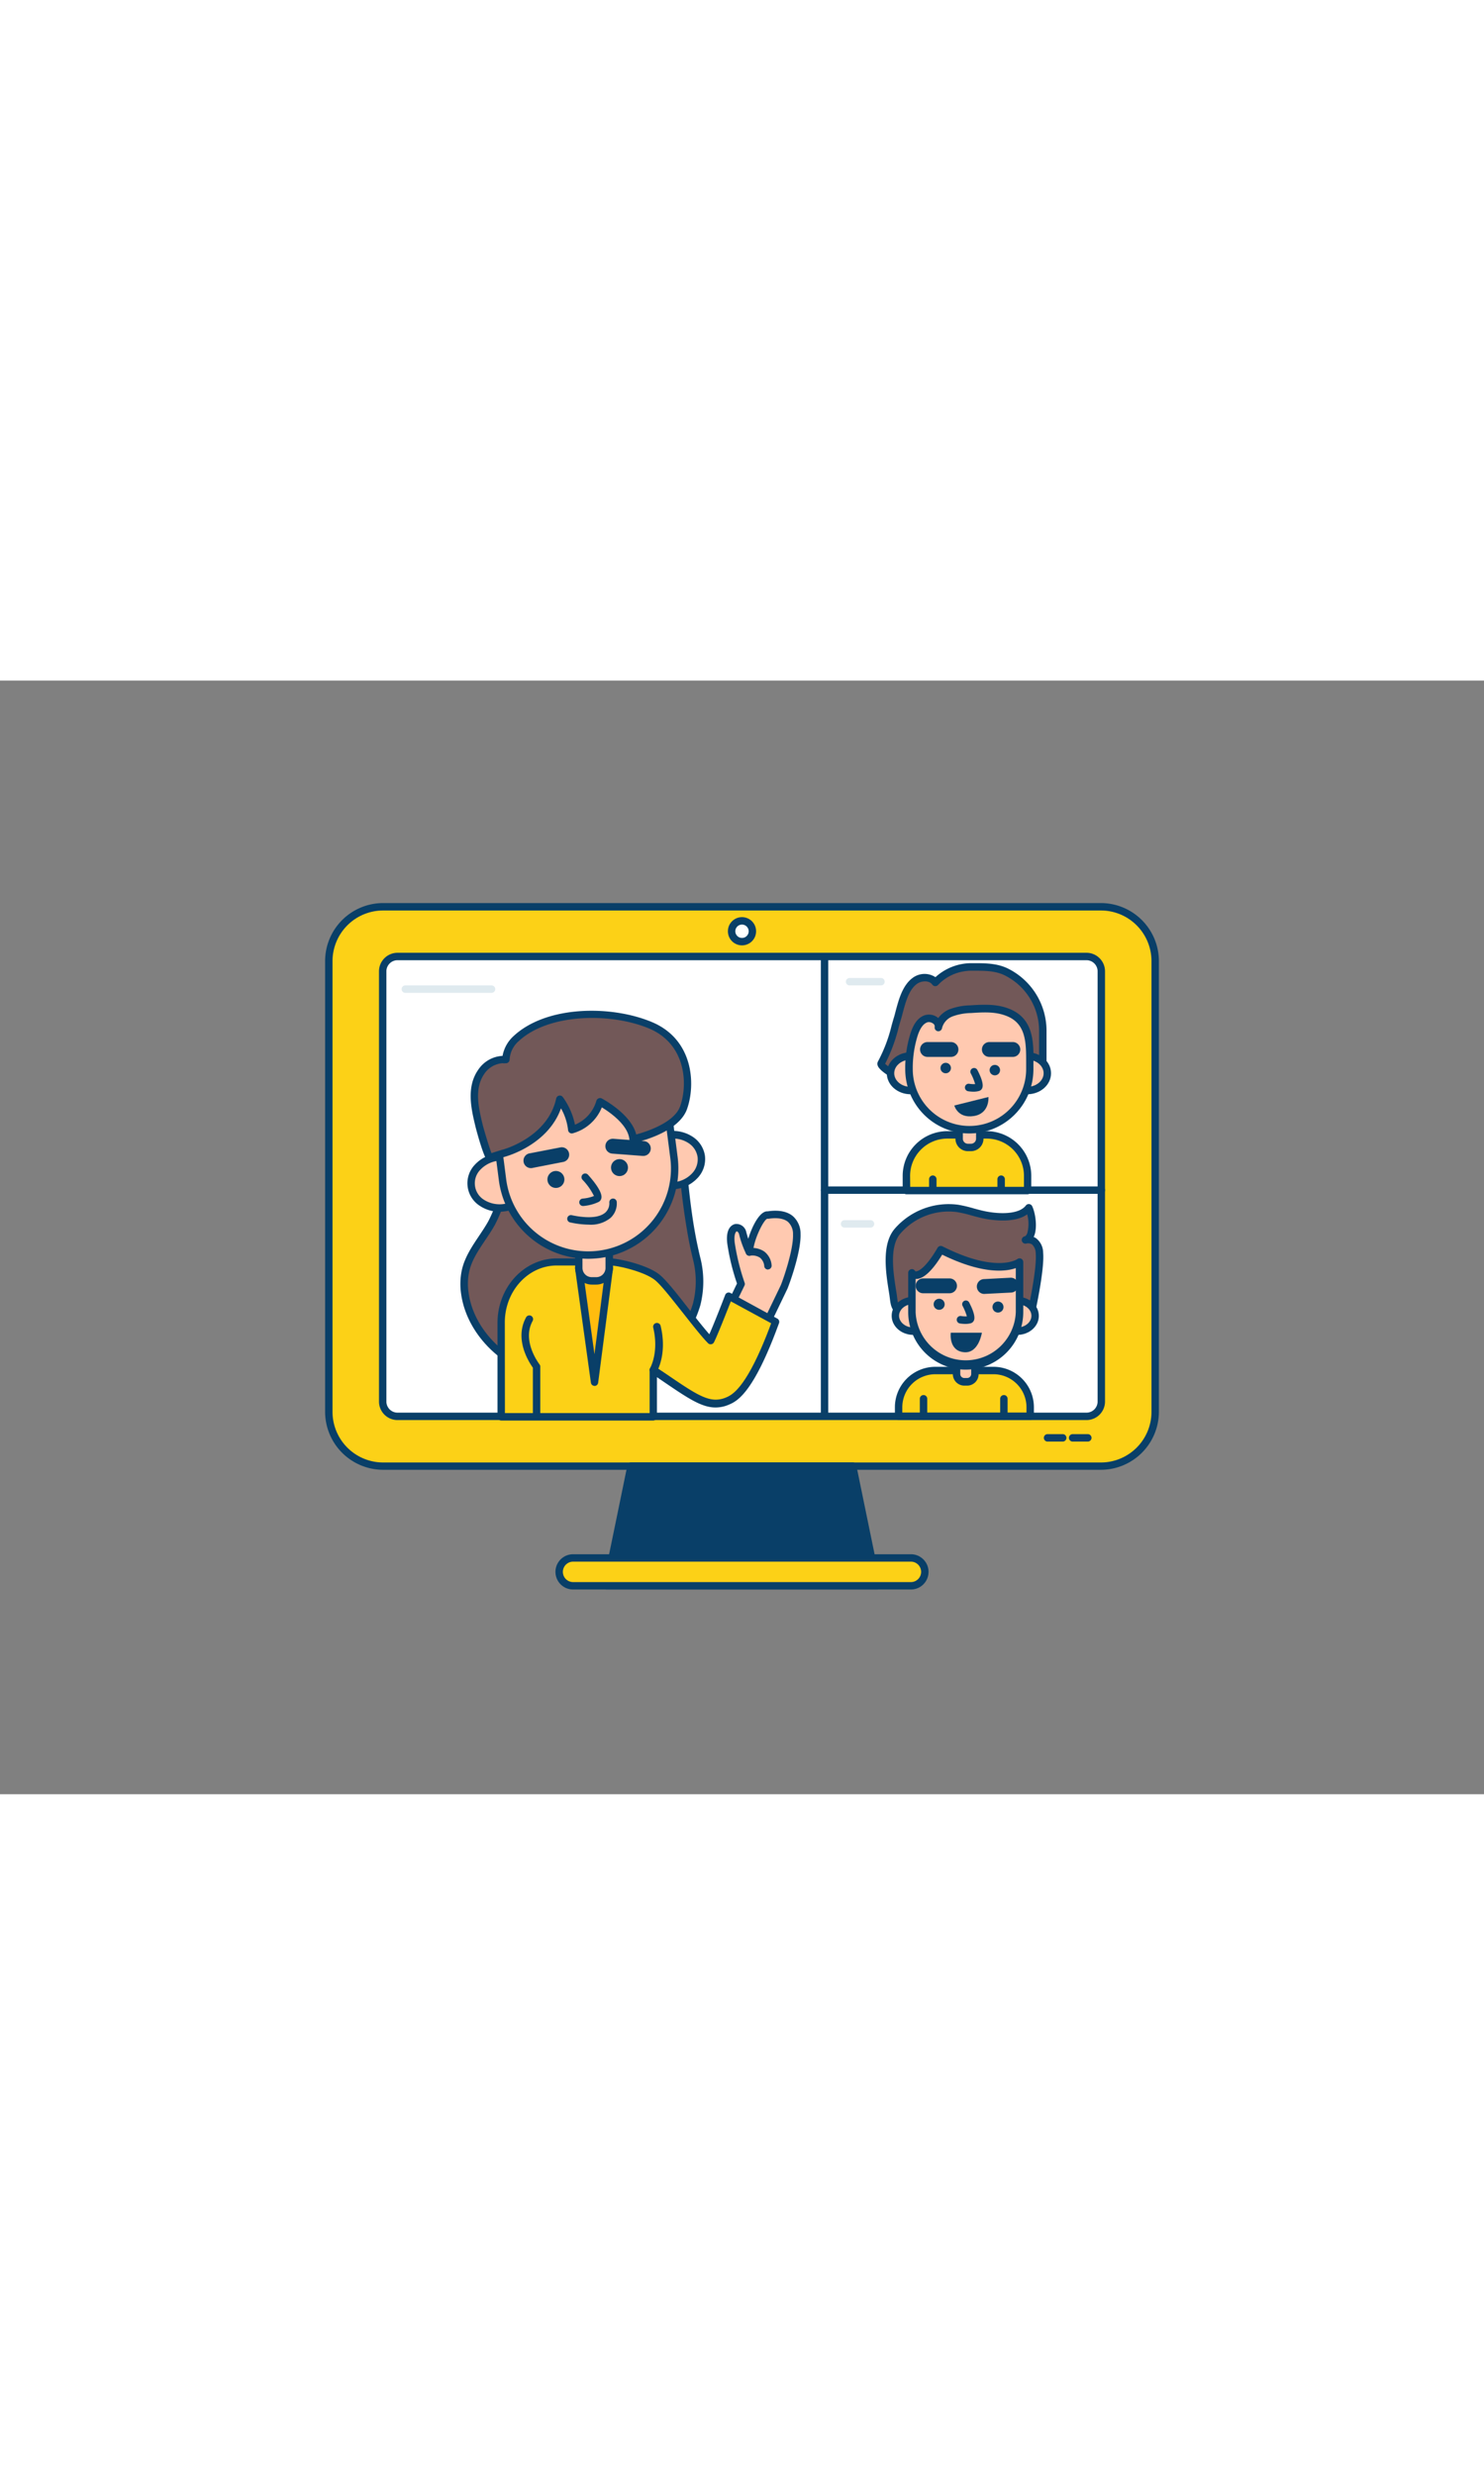<svg id="_170_group_video_call_outline" data-name="#170_group_video_call_outline" xmlns="http://www.w3.org/2000/svg" viewBox="0 0 400 300" data-imageid="group-video-call-outline" imageName="Group Video Call" class="illustrations_image" style="width: 180px;"><rect x="0" y="0" width="400" height="300" fill="#808080" stroke="none"/><path d="M311.37,75.57V197a14.63,14.63,0,0,1-14.63,14.63H103.27A14.63,14.63,0,0,1,88.63,197V75.57a14.63,14.63,0,0,1,14.64-14.63H296.74A14.63,14.63,0,0,1,311.37,75.57Z" fill="#fcd117" class="target-color"/><path d="M296.74,212.6H103.27A15.65,15.65,0,0,1,87.63,197V75.57a15.65,15.65,0,0,1,15.64-15.63H296.74a15.65,15.65,0,0,1,15.63,15.63V197A15.65,15.65,0,0,1,296.74,212.6ZM103.27,61.94A13.65,13.65,0,0,0,89.63,75.57V197a13.65,13.65,0,0,0,13.64,13.63H296.74A13.64,13.64,0,0,0,310.37,197V75.57a13.64,13.64,0,0,0-13.63-13.63Z" fill="#093f68"/><rect x="103.14" y="74.33" width="193.71" height="123.89" rx="4.01" fill="#fff"/><path d="M292.85,199.21H107.15a5,5,0,0,1-5-5V78.33a5,5,0,0,1,5-5h185.7a5,5,0,0,1,5,5V194.21A5,5,0,0,1,292.85,199.21ZM107.15,75.33a3,3,0,0,0-3,3V194.21a3,3,0,0,0,3,3h185.7a3,3,0,0,0,3-3V78.33a3,3,0,0,0-3-3Z" fill="#093f68"/><path d="M222.25,198.5a1,1,0,0,1-1-1V75.3a1,1,0,0,1,2,0V197.5A1,1,0,0,1,222.25,198.5Z" fill="#093f68"/><polygon points="236.48 243.84 163.52 243.84 170.16 211.6 229.84 211.6 236.48 243.84" fill="#093f68"/><path d="M236.48,244.85h-73a1,1,0,0,1-1-1.21l6.63-32.24a1,1,0,0,1,1-.8h59.7a1,1,0,0,1,1,.8l6.63,32.24a1,1,0,0,1-1,1.21Zm-71.73-2h70.5L229,212.6H171Z" fill="#093f68"/><rect x="150.73" y="236.35" width="98.55" height="7.49" rx="3.75" fill="#fcd117" class="target-color"/><path d="M245.53,244.85H154.47a4.75,4.75,0,0,1,0-9.5h91.06a4.75,4.75,0,0,1,0,9.5Zm-91.06-7.5a2.75,2.75,0,0,0,0,5.5h91.06a2.75,2.75,0,0,0,0-5.5Z" fill="#093f68"/><path d="M296.86,138.27H222.25a1,1,0,0,1,0-2h74.61a1,1,0,0,1,0,2Z" fill="#093f68"/><path d="M277.68,198.18v-2.43a9.89,9.89,0,0,0-9.89-9.89H252.11a9.9,9.9,0,0,0-9.9,9.9v2.42Z" fill="#fcd117" class="target-color"/><path d="M277.68,199.18H242.21a1,1,0,0,1-1-1v-2.42a10.91,10.91,0,0,1,10.9-10.9h15.68a10.9,10.9,0,0,1,10.89,10.89v2.43A1,1,0,0,1,277.68,199.18Zm-34.47-2h33.47v-1.43a8.9,8.9,0,0,0-8.89-8.89H252.11a8.91,8.91,0,0,0-8.9,8.9Z" fill="#093f68"/><path d="M257.83,184h5a0,0,0,0,1,0,0v2.85a2.1,2.1,0,0,1-2.1,2.1h-.75a2.1,2.1,0,0,1-2.1-2.1V184a0,0,0,0,1,0,0Z" fill="#ffc9b0"/><path d="M260.68,189.93h-.75a3.1,3.1,0,0,1-3.1-3.1V184a1,1,0,0,1,1-1h4.95a1,1,0,0,1,1,1v2.85A3.1,3.1,0,0,1,260.68,189.93Zm-1.85-5v1.85a1.1,1.1,0,0,0,1.1,1.1h.75a1.1,1.1,0,0,0,1.1-1.1V185Z" fill="#093f68"/><path d="M243.21,170.24c-2.3-.87-2.16-2.63-2.51-4.89-.75-4.92-2.32-12.94,1.21-17a18.3,18.3,0,0,1,16.17-6.13c2.42.37,4.74,1.23,7.15,1.72,3.37.7,9.65,1.25,12.07-1.91.92,1.76,1.8,7.9-.92,8.69,0,0,3.38-1,3.79,3.52s-2.29,16.46-2.29,16.46l-3.07-.53a21.76,21.76,0,0,0-4.19.13l-9.6.3C256.22,170.7,248.43,172.21,243.21,170.24Z" fill="#725858"/><path d="M250.13,172.24a20.83,20.83,0,0,1-7.28-1.07h0c-2.53-1-2.77-2.89-3-4.75l-.12-.91-.16-1c-.8-5-2-12.65,1.59-16.84a19.28,19.28,0,0,1,17.08-6.47,36,36,0,0,1,4.25,1c1,.27,2,.54,2.95.74,3.94.82,9.2.91,11.07-1.53a1,1,0,0,1,.88-.39,1,1,0,0,1,.8.53c.75,1.42,1.6,5.59.51,8.17l-.08.17a3.52,3.52,0,0,1,.66.35,4.94,4.94,0,0,1,1.89,3.89c.42,4.6-2.19,16.28-2.3,16.77a1,1,0,0,1-1.15.77l-3.07-.54a10.8,10.8,0,0,0-2.59,0c-.49.05-1,.09-1.4.11l-9.6.3c-1.18,0-2.58.16-4.05.29C254.86,172,252.48,172.24,250.13,172.24Zm-6.57-2.94c3.69,1.4,9,.93,13.26.55,1.51-.14,2.93-.26,4.17-.3l9.59-.3c.41,0,.84-.06,1.28-.1a12.62,12.62,0,0,1,3.13,0l2.12.37c.61-2.87,2.39-11.64,2.06-15.22a3.3,3.3,0,0,0-1-2.41,2,2,0,0,0-1.5-.24,1,1,0,0,1-1.23-.68,1,1,0,0,1,.68-1.24h0c.12,0,.47-.14.75-.8a9.63,9.63,0,0,0,0-5.14c-3.53,2.54-9.81,1.52-11.84,1.1-1-.21-2.07-.5-3.07-.77a33.75,33.75,0,0,0-4-.94A17.21,17.21,0,0,0,242.67,149c-3,3.49-1.88,10.56-1.14,15.23l.16,1c.05.33.09.65.13,1,.24,1.86.39,2.63,1.74,3.14Z" fill="#093f68"/><ellipse cx="246.15" cy="171.11" rx="4.81" ry="4.15" fill="#ffc9b0"/><path d="M246.15,176.26c-3.2,0-5.81-2.31-5.81-5.15S243,166,246.15,166s5.81,2.31,5.81,5.14S249.36,176.26,246.15,176.26Zm0-8.29c-2.1,0-3.81,1.41-3.81,3.14s1.71,3.15,3.81,3.15,3.81-1.41,3.81-3.15S248.25,168,246.15,168Z" fill="#093f68"/><ellipse cx="274.2" cy="171.11" rx="4.81" ry="4.15" fill="#ffc9b0"/><path d="M274.2,176.26c-3.2,0-5.81-2.31-5.81-5.15S271,166,274.2,166s5.81,2.31,5.81,5.14S277.4,176.26,274.2,176.26Zm0-8.29c-2.1,0-3.81,1.41-3.81,3.14s1.71,3.15,3.81,3.15,3.81-1.41,3.81-3.15S276.3,168,274.2,168Z" fill="#093f68"/><path d="M260.3,184.62h0a14.5,14.5,0,0,1-14.5-14.5V159.58c.84,1.4,3.66.84,7.79-6.24,15.45,7.83,21.22,3.34,21.22,3.34v13.44A14.5,14.5,0,0,1,260.3,184.62Z" fill="#ffc9b0"/><path d="M260.3,185.62a15.51,15.51,0,0,1-15.5-15.5V159.58a1,1,0,0,1,.73-1,1,1,0,0,1,1.12.44c0,.09.11.13.26.13h0c.22,0,2.22-.19,5.81-6.36a1,1,0,0,1,1.32-.38c14.54,7.36,20.12,3.47,20.17,3.43a1,1,0,0,1,1.05-.09,1,1,0,0,1,.55.89v13.44A15.52,15.52,0,0,1,260.3,185.62Zm-13.5-24.43v8.93a13.51,13.51,0,0,0,27,0V158.27c-2.67.94-8.85,1.75-19.84-3.62-2.61,4.27-5,6.53-7,6.54Z" fill="#093f68"/><path d="M256.27,175.68h8.39s-.83,5.5-4.67,5.26C255.62,180.67,256.27,175.68,256.27,175.68Z" fill="#093f68"/><path d="M248.93,199.18a1,1,0,0,1-1-1v-4.71a1,1,0,1,1,2,0v4.71A1,1,0,0,1,248.93,199.18Z" fill="#093f68"/><path d="M270.59,199.18a1,1,0,0,1-1-1v-4.71a1,1,0,1,1,2,0v4.71A1,1,0,0,1,270.59,199.18Z" fill="#093f68"/><circle cx="253.14" cy="168.02" r="1.49" fill="#093f68"/><circle cx="269" cy="168.76" r="1.49" fill="#093f68"/><path d="M260.26,173.31a9.5,9.5,0,0,1-1.54-.13,1,1,0,0,1,.35-2,7.06,7.06,0,0,0,1.54.09,14.36,14.36,0,0,0-1.15-2.81,1,1,0,0,1,.42-1.35,1,1,0,0,1,1.35.42c.85,1.62,1.76,3.78,1.28,4.85a1.3,1.3,0,0,1-.9.76A5.58,5.58,0,0,1,260.26,173.31Z" fill="#093f68"/><path d="M255.94,165.05h-7.12a2,2,0,1,1,0-4h7.12a2,2,0,1,1,0,4Z" fill="#093f68"/><path d="M265.35,165.23a2,2,0,0,1-.1-4l7.1-.37a2,2,0,0,1,.21,4l-7.11.36Z" fill="#093f68"/><path d="M186.59,150.43c.34,1.74.72,3.5,1.15,5.26a25,25,0,0,1,0,12.43,31.21,31.21,0,0,1-5.68,10.7,27,27,0,0,1-8.09,7.41c-4.22,2.33-9.2,2.87-14,2.8-7.67-.1-15.48-1.69-22-5.72S126.26,172.57,125.26,165a17.12,17.12,0,0,1,.26-6.18c1.15-4.68,4.62-8.38,7-12.6,3.14-5.64,3.39-11.77,7.07-17.24a21.68,21.68,0,0,1,6.33-6.73c8.3-5.08,20.26-4.35,29.17-1.9,2.71.75,5.55,1.84,7.17,4.14,1.38,2,1.64,4.47,1.86,6.86C184.7,137.9,185.37,144.12,186.59,150.43Z" fill="#725858"/><path d="M160.65,190h-.75c-8.83-.12-16.41-2.09-22.53-5.87-7.22-4.46-12.12-11.59-13.1-19.07a17.94,17.94,0,0,1,.28-6.55c.81-3.3,2.7-6.12,4.53-8.85.87-1.3,1.77-2.64,2.53-4a40.25,40.25,0,0,0,3-7.72,35.18,35.18,0,0,1,4.1-9.6,23.09,23.09,0,0,1,6.65-7c10.72-6.56,25.64-3.19,30-2,2.61.72,5.86,1.88,7.71,4.52,1.58,2.23,1.84,5.07,2.05,7.35.66,7.09,1.34,13,2.49,19,.35,1.78.73,3.54,1.14,5.22a25.91,25.91,0,0,1,0,12.92,31.94,31.94,0,0,1-5.86,11.05,27.46,27.46,0,0,1-8.39,7.68C170.81,189.1,166.41,190,160.65,190Zm.67-70.62c-4.94,0-10.36.85-14.91,3.64a20.74,20.74,0,0,0-6,6.44,33.07,33.07,0,0,0-3.86,9.07,41.46,41.46,0,0,1-3.16,8.1c-.8,1.43-1.72,2.81-2.62,4.14-1.81,2.7-3.53,5.25-4.25,8.21a15.69,15.69,0,0,0-.23,5.81c.9,6.89,5.45,13.48,12.16,17.63,5.81,3.58,13,5.46,21.5,5.57,5.78.07,10.08-.77,13.54-2.67a25.55,25.55,0,0,0,7.78-7.15,30.13,30.13,0,0,0,5.51-10.35,24,24,0,0,0,0-11.93c-.42-1.71-.81-3.49-1.16-5.31h0a192.91,192.91,0,0,1-2.52-19.22c-.2-2.15-.43-4.58-1.69-6.38-1.48-2.1-4.18-3.07-6.61-3.74A53.17,53.17,0,0,0,161.32,119.42Z" fill="#093f68"/><path d="M195.59,171.14c3.27,1.51,6.43,3.24,9.6,5l6.11-12.7c.38-.79,3.62-9.68,3.45-14.32-.26-6.7-7.28-5.16-8-5.11-1.8.12-4.66,6.8-4.73,10a25.21,25.21,0,0,1-1.82-5.1c-.64-2.27-3.73-2.33-3.13,2.7a61.05,61.05,0,0,0,2.71,10.94s-1.3,2.69-1.9,4Z" fill="#ffc9b0"/><path d="M205.19,177.1a1,1,0,0,1-.47-.12l-.47-.25c-2.95-1.61-6-3.26-9.08-4.69a1,1,0,0,1-.52-.57,1,1,0,0,1,0-.77l4-8.28a59.58,59.58,0,0,1-2.62-10.76c-.53-4.38,1.49-5.13,2.12-5.26a2.71,2.71,0,0,1,3,2.17c.19.68.37,1.28.54,1.81,1-3.34,3-7.27,5-7.4l.22,0c1.12-.16,4.53-.62,6.81,1.3a6.24,6.24,0,0,1,2.06,4.79c.19,5-3.26,14.18-3.55,14.79l-6.11,12.71a1,1,0,0,1-.59.51A.81.81,0,0,1,205.19,177.1Zm-8.26-6.44c2.66,1.27,5.27,2.68,7.82,4.06C210.4,163,210.4,163,210.4,163c.41-.85,3.51-9.5,3.35-13.83a4.39,4.39,0,0,0-1.34-3.34c-1.61-1.35-4.36-1-5.26-.85l-.36,0c-1,.31-3.73,5.84-3.8,9a1,1,0,0,1-1.87.48,26.41,26.41,0,0,1-1.91-5.33c-.16-.55-.49-.78-.65-.75s-.81.69-.52,3.06a60.1,60.1,0,0,0,2.65,10.73,1,1,0,0,1,0,.76Z" fill="#093f68"/><path d="M207,158.66a1,1,0,0,1-1-.87,3.23,3.23,0,0,0-1.18-2.34,3.85,3.85,0,0,0-2.63-.53,1,1,0,0,1-.37-2,5.8,5.8,0,0,1,4.16.87,5.15,5.15,0,0,1,2,3.72,1,1,0,0,1-.87,1.11Z" fill="#093f68"/><path d="M196.44,165.81s-3.39,8.84-4.92,12c-3.93-4-11.29-14.63-14.46-17.12s-10.53-4.09-12.66-4.09H150.07c-8.28,0-15,7.32-15,16.34v25.37h41V185.71c8.76,5.92,12.82,9,16.79,9a8,8,0,0,0,3.14-.66c1.88-.78,6.2-2.58,13-21.4Z" fill="#fcd117" class="target-color"/><path d="M176.1,199.33h-41a1,1,0,0,1-1-1V173c0-9.56,7.18-17.34,16-17.34H164.4c2.31,0,9.92,1.67,13.28,4.3,1.85,1.46,4.85,5.28,8,9.33,1.94,2.47,3.93,5,5.52,6.8,1.65-3.75,4.24-10.52,4.27-10.6a1,1,0,0,1,.59-.58,1,1,0,0,1,.83.06l12.63,6.9a1,1,0,0,1,.46,1.22c-7,19.23-11.45,21.09-13.59,22a9.11,9.11,0,0,1-3.53.73c-3.8,0-7.57-2.57-14.41-7.23l-1.38-.94v10.74A1,1,0,0,1,176.1,199.33Zm-40-2h39V185.71a1,1,0,0,1,.53-.88,1,1,0,0,1,1,0l3,2c6.51,4.44,10.09,6.88,13.28,6.88a7.09,7.09,0,0,0,2.76-.58c1.56-.65,5.66-2.35,12.19-20L197,167.23c-1,2.46-3.31,8.48-4.54,11a1,1,0,0,1-.74.55,1,1,0,0,1-.88-.28c-1.78-1.82-4.26-5-6.67-8.05-3-3.77-6-7.67-7.69-9-2.86-2.24-9.93-3.88-12-3.88H150.07c-7.71,0-14,6.88-14,15.34Z" fill="#093f68"/><polyline points="156.02 158.23 160.27 189.02 164.23 158.23" fill="#ffbc0e"/><path d="M160.27,190a1,1,0,0,1-1-.86L155,158.36a1,1,0,0,1,2-.27l3.23,23.37,3-23.36a1,1,0,0,1,2,.25l-4,30.8a1,1,0,0,1-1,.87Z" fill="#093f68"/><path d="M156,153.5h8.21a0,0,0,0,1,0,0v4.73a3.49,3.49,0,0,1-3.49,3.49h-1.24a3.49,3.49,0,0,1-3.49-3.49V153.5A0,0,0,0,1,156,153.5Z" fill="#ffc9b0"/><path d="M160.75,162.71h-1.24a4.49,4.49,0,0,1-4.49-4.48V153.5a1,1,0,0,1,1-1h8.21a1,1,0,0,1,1,1v4.73A4.49,4.49,0,0,1,160.75,162.71ZM157,154.5v3.73a2.49,2.49,0,0,0,2.49,2.48h1.24a2.48,2.48,0,0,0,2.48-2.48V154.5Z" fill="#093f68"/><ellipse cx="134.96" cy="135.19" rx="7.98" ry="6.88" transform="translate(-16.09 18.25) rotate(-7.3)" fill="#ffc9b0"/><path d="M134.64,143.08a9.43,9.43,0,0,1-5.21-1.52A7.22,7.22,0,0,1,128,130.41a9.61,9.61,0,0,1,6-3c4.9-.62,9.36,2.37,9.91,6.67h0a7.38,7.38,0,0,1-2,5.92,9.58,9.58,0,0,1-6,3A9.74,9.74,0,0,1,134.64,143.08Zm.63-13.79a8,8,0,0,0-5.78,2.46,5.23,5.23,0,0,0,1,8.14,7.89,7.89,0,0,0,9.9-1.27,5.4,5.4,0,0,0,1.46-4.32C141.51,131.38,138.65,129.29,135.27,129.29Z" fill="#093f68"/><ellipse cx="181.11" cy="129.27" rx="7.98" ry="6.88" transform="translate(-14.96 24.07) rotate(-7.3)" fill="#ffc9b0"/><path d="M180.81,137.17c-4.37,0-8.1-2.83-8.61-6.76-.55-4.3,3-8.32,7.91-9a9.62,9.62,0,0,1,6.53,1.44,7.37,7.37,0,0,1,3.38,5.23h0a7.38,7.38,0,0,1-2,5.92,9.66,9.66,0,0,1-6,3A11.48,11.48,0,0,1,180.81,137.17Zm.62-13.79a9.73,9.73,0,0,0-1.07.06c-3.81.49-6.59,3.51-6.17,6.72s3.84,5.43,7.67,4.94a7.63,7.63,0,0,0,4.72-2.39,5.41,5.41,0,0,0,1.45-4.33h0a5.39,5.39,0,0,0-2.49-3.81A7.44,7.44,0,0,0,181.43,123.38Z" fill="#093f68"/><path d="M158.64,109.56h0a23.3,23.3,0,0,1,23.3,23.3v21.89a0,0,0,0,1,0,0h-46.6a0,0,0,0,1,0,0V132.86A23.3,23.3,0,0,1,158.64,109.56Z" transform="translate(332.79 243.07) rotate(172.7)" fill="#ffc9b0"/><path d="M158.5,155.76a24.31,24.31,0,0,1-24.05-21.22l-2.79-21.71a1,1,0,0,1,.2-.74,1,1,0,0,1,.67-.38l46.22-5.92a1,1,0,0,1,1.12.86l2.78,21.72a24.3,24.3,0,0,1-21,27.19A25.58,25.58,0,0,1,158.5,155.76Zm-24.73-42.19,2.66,20.72a22.3,22.3,0,0,0,44.24-5.67L178,107.9Z" fill="#093f68"/><circle cx="149.84" cy="134.39" r="2.29" fill="#093f68"/><circle cx="166.98" cy="131.2" r="2.29" fill="#093f68"/><path d="M157.18,141.54a1,1,0,0,1-.08-2,10.69,10.69,0,0,0,3-.69,17.38,17.38,0,0,0-3.11-4.4,1,1,0,0,1,1.49-1.34c1.48,1.64,3.91,4.62,3.63,6.26a1.47,1.47,0,0,1-.77,1.09,12.11,12.11,0,0,1-4.07,1.08Z" fill="#093f68"/><path d="M173.33,128.05h-.16l-8.14-.62a2,2,0,0,1,.3-4l8.15.62a2,2,0,0,1-.15,4Z" fill="#093f68"/><path d="M143.3,131.33a2,2,0,0,1-.38-4l8-1.55a2,2,0,1,1,.76,3.92l-8,1.56A2.34,2.34,0,0,1,143.3,131.33Z" fill="#093f68"/><path d="M176.1,185.71s2.68-4.4,1-11.64" fill="#fcd117" class="target-color"/><path d="M176.1,186.71a1,1,0,0,1-.52-.15,1,1,0,0,1-.33-1.37c0-.06,2.42-4.2.82-10.89a1,1,0,0,1,2-.46c1.81,7.55-.94,12.19-1.06,12.39A1,1,0,0,1,176.1,186.71Z" fill="#093f68"/><path d="M144.63,198.7a1,1,0,0,1-1-1V185.1c-1-1.41-5.1-7.63-1.82-13.58a1,1,0,1,1,1.75,1c-3,5.45,1.81,11.6,1.85,11.67a1,1,0,0,1,.22.62V197.7A1,1,0,0,1,144.63,198.7Z" fill="#093f68"/><path d="M135.75,127.35s12.74-3.28,15.18-14.54a17.7,17.7,0,0,1,3.26,8.19,11,11,0,0,0,7.56-7.49s8.51,4.45,9,10.06c0,0,11.45-2.47,13.58-8.46s1.9-17.71-9-22.22c-10.48-4.34-27.51-4.41-36.12,3.59a8.13,8.13,0,0,0-2.81,5.68,7.24,7.24,0,0,0-6.65,3.26c-3.06,4.4-1.7,9.94-.53,14.75.12.5,2.42,8.49,2.81,8.37Z" fill="#725858"/><path d="M132,129.54a1.08,1.08,0,0,1-.53-.14c-1.08-.61-3.23-8.91-3.25-9-1.18-4.85-2.63-10.81.68-15.56a8.39,8.39,0,0,1,6.56-3.74,9.51,9.51,0,0,1,3-5.36c8.82-8.2,26.17-8.35,37.18-3.78,11.36,4.71,11.88,16.9,9.54,23.47s-13.83,9-14.32,9.11a1,1,0,0,1-1.21-.9c-.32-3.92-5.27-7.35-7.43-8.67a11.81,11.81,0,0,1-7.89,7,1,1,0,0,1-1.21-.89,15.31,15.31,0,0,0-1.91-5.85c-3.5,9.81-14.45,12.87-15.25,13.08l-3.76,1.2A1,1,0,0,1,132,129.54Zm-.3-2h0Zm3.9-24.47a6.45,6.45,0,0,0-5.06,2.88c-2.79,4-1.52,9.26-.39,13.89.16.66,1.62,5.67,2.32,7.46l2.95-.94h.05c.12,0,12.17-3.29,14.45-13.79a1,1,0,0,1,.76-.76,1,1,0,0,1,1,.36,19.11,19.11,0,0,1,3.3,7.47,9.94,9.94,0,0,0,5.77-6.45,1,1,0,0,1,.57-.63,1,1,0,0,1,.85,0c.34.18,7.94,4.2,9.32,9.71,2.75-.75,10.26-3.16,11.83-7.57,2.1-5.88,1.66-16.78-8.42-21-10.48-4.34-27.07-4-35.05,3.4a7.11,7.11,0,0,0-2.49,5,1,1,0,0,1-.35.75,1,1,0,0,1-.79.23C136.05,103.13,135.84,103.11,135.63,103.11Z" fill="#093f68"/><path d="M158.68,146.56a23.74,23.74,0,0,1-4.91-.58,1,1,0,1,1,.41-1.95c5.47,1.14,7.9.23,9-.74a3.32,3.32,0,0,0,1.06-2.63,1,1,0,0,1,2-.24,5.31,5.31,0,0,1-1.66,4.32A8.4,8.4,0,0,1,158.68,146.56Z" fill="#093f68"/><path d="M277,137.38v-4a11.05,11.05,0,0,0-11.05-11H255.36a11.05,11.05,0,0,0-11.05,11v4Z" fill="#fcd117" class="target-color"/><path d="M277,138.38H244.31a1,1,0,0,1-1-1v-4a12.06,12.06,0,0,1,12.05-12h10.56a12.06,12.06,0,0,1,12.05,12v4A1,1,0,0,1,277,138.38Zm-31.66-2H276v-3a10.06,10.06,0,0,0-10.05-10H255.36a10.06,10.06,0,0,0-10.05,10Z" fill="#093f68"/><path d="M259.77,77.32a13.12,13.12,0,0,1,2.07-.16c3.19,0,6.45-.08,9.37,1.34a17.72,17.72,0,0,1,9.85,15.78v13.08H246.41a11.06,11.06,0,0,1-3.77-.3c-.68-.23-5.7-3-5.12-4,2.18-3.7,3.15-7.92,4.36-12,1-3.29,1.75-8,4.72-10.15,1.67-1.18,4.32-1.22,5.51.44A13.34,13.34,0,0,1,259.77,77.32Z" fill="#725858"/><path d="M245,108.38a7.9,7.9,0,0,1-2.67-.37c-.29-.1-5.09-2.49-5.74-4.25a1.38,1.38,0,0,1,.09-1.21,40.81,40.81,0,0,0,3.66-9.7c.2-.69.39-1.39.6-2.07s.31-1.12.47-1.72c.83-3.12,1.86-7,4.63-9a5.35,5.35,0,0,1,6.1-.16,14.41,14.41,0,0,1,7.5-3.6,14,14,0,0,1,2.22-.17h.57c3.09,0,6.29,0,9.24,1.44a18.7,18.7,0,0,1,10.41,16.68v13.08a1,1,0,0,1-1,1H245Zm-6.41-5.13a19.27,19.27,0,0,0,4.39,2.87,7.46,7.46,0,0,0,2.71.25h34.39V94.28a16.66,16.66,0,0,0-9.29-14.88c-2.54-1.24-5.36-1.24-8.36-1.24h-.57a11.26,11.26,0,0,0-1.91.15h0A12.24,12.24,0,0,0,252.84,82a1,1,0,0,1-.79.32,1,1,0,0,1-.75-.41c-.85-1.19-2.88-1.09-4.12-.22-2.18,1.55-3.07,4.9-3.86,7.85-.16.62-.32,1.22-.49,1.77s-.39,1.37-.58,2A44.51,44.51,0,0,1,238.57,103.25Zm21.21-25.93h0Z" fill="#093f68"/><path d="M258.53,120.22h5.56a0,0,0,0,1,0,0v3.2a2.36,2.36,0,0,1-2.36,2.36h-.84a2.36,2.36,0,0,1-2.36-2.36v-3.2A0,0,0,0,1,258.53,120.22Z" fill="#ffc9b0"/><path d="M261.73,126.77h-.84a3.36,3.36,0,0,1-3.36-3.36v-3.19a1,1,0,0,1,1-1h5.56a1,1,0,0,1,1,1v3.19A3.36,3.36,0,0,1,261.73,126.77Zm-2.2-5.55v2.19a1.36,1.36,0,0,0,1.36,1.36h.84a1.36,1.36,0,0,0,1.36-1.36v-2.19Z" fill="#093f68"/><ellipse cx="245.43" cy="105.79" rx="5.4" ry="4.65" fill="#ffc9b0"/><path d="M245.43,111.44c-3.53,0-6.4-2.54-6.4-5.65s2.87-5.66,6.4-5.66,6.4,2.54,6.4,5.66S249,111.44,245.43,111.44Zm0-9.31c-2.42,0-4.4,1.64-4.4,3.66s2,3.65,4.4,3.65,4.4-1.64,4.4-3.65S247.86,102.13,245.43,102.13Z" fill="#093f68"/><ellipse cx="276.9" cy="105.79" rx="5.4" ry="4.65" fill="#ffc9b0"/><path d="M276.9,111.44c-3.53,0-6.4-2.54-6.4-5.65s2.87-5.66,6.4-5.66,6.4,2.54,6.4,5.66S280.43,111.44,276.9,111.44Zm0-9.31c-2.43,0-4.4,1.64-4.4,3.66s2,3.65,4.4,3.65,4.4-1.64,4.4-3.65S279.33,102.13,276.9,102.13Z" fill="#093f68"/><path d="M261.31,121A16.28,16.28,0,0,1,245,104.67a29.74,29.74,0,0,1,1.45-9.6c.56-1.61,1.43-3.31,3-3.93s3.84.65,3.46,2.31a5.53,5.53,0,0,1,3.41-3.94,15.93,15.93,0,0,1,5.32-1c3.21-.21,6.53-.37,9.57.7,7,2.48,6.34,9.36,6.34,15.45A16.28,16.28,0,0,1,261.31,121Z" fill="#ffc9b0"/><path d="M261.31,122A17.3,17.3,0,0,1,244,104.67a31,31,0,0,1,1.51-9.93c.54-1.55,1.5-3.71,3.58-4.53a3.84,3.84,0,0,1,3.81.7s0,0,0,0a7.28,7.28,0,0,1,3-2.35,16.78,16.78,0,0,1,5.65-1.07c3.61-.24,6.84-.36,10,.75,7.13,2.52,7.07,9.1,7,14.91,0,.5,0,1,0,1.48A17.3,17.3,0,0,1,261.31,122ZM250.38,92a1.27,1.27,0,0,0-.52.1c-1,.39-1.79,1.48-2.44,3.32a29.21,29.21,0,0,0-1.39,9.28,15.28,15.28,0,1,0,30.56,0c0-.5,0-1,0-1.5,0-5.63.1-11-5.69-13-2.76-1-5.79-.87-9.16-.64a15.16,15.16,0,0,0-5,.91,4.63,4.63,0,0,0-2.79,3,1.42,1.42,0,0,1-.05.22,1,1,0,0,1-1.16.76,1,1,0,0,1-.8-1.13l0-.16a.89.89,0,0,0-.36-.71A2,2,0,0,0,250.38,92Z" fill="#093f68"/><path d="M262.48,110.75a9.54,9.54,0,0,1-1.55-.13,1,1,0,0,1,.34-2,8.11,8.11,0,0,0,1.57.09,14.12,14.12,0,0,0-1.16-2.86,1,1,0,1,1,1.77-.93c.86,1.64,1.78,3.82,1.29,4.89a1.3,1.3,0,0,1-.9.76A5.73,5.73,0,0,1,262.48,110.75Z" fill="#093f68"/><path d="M266.43,112.18l-9.2,2.29s.89,3.52,5.24,2.84S266.43,112.18,266.43,112.18Z" fill="#093f68"/><path d="M251.43,138a1,1,0,0,1-1-1v-2.68a1,1,0,0,1,2,0V137A1,1,0,0,1,251.43,138Z" fill="#093f68"/><path d="M269.85,138a1,1,0,0,1-1-1v-2.68a1,1,0,0,1,2,0V137A1,1,0,0,1,269.85,138Z" fill="#093f68"/><circle cx="268.15" cy="104.94" r="1.41" fill="#093f68"/><circle cx="254.91" cy="104.38" r="1.41" fill="#093f68"/><path d="M256.32,101.38H250a2,2,0,0,1,0-4h6.33a2,2,0,0,1,0,4Z" fill="#093f68"/><path d="M273,101.38h-6.33a2,2,0,0,1,0-4H273a2,2,0,0,1,0,4Z" fill="#093f68"/><circle cx="200" cy="67.53" r="2.8" fill="#fff"/><path d="M200,71.33a3.8,3.8,0,1,1,3.8-3.8A3.8,3.8,0,0,1,200,71.33Zm0-5.6a1.8,1.8,0,1,0,1.8,1.8A1.81,1.81,0,0,0,200,65.73Z" fill="#093f68"/><path d="M132.49,84.12H109.25a1,1,0,0,1,0-2h23.24a1,1,0,0,1,0,2Z" fill="#dfeaef"/><path d="M237.47,82.12H229a1,1,0,0,1,0-2h8.46a1,1,0,1,1,0,2Z" fill="#dfeaef"/><path d="M234.64,147.36h-7a1,1,0,0,1,0-2h7a1,1,0,0,1,0,2Z" fill="#dfeaef"/><path d="M293.21,205h-4.09a1,1,0,0,1,0-2h4.09a1,1,0,0,1,0,2Z" fill="#093f68"/><path d="M286.45,205h-4.09a1,1,0,0,1,0-2h4.09a1,1,0,0,1,0,2Z" fill="#093f68"/></svg>